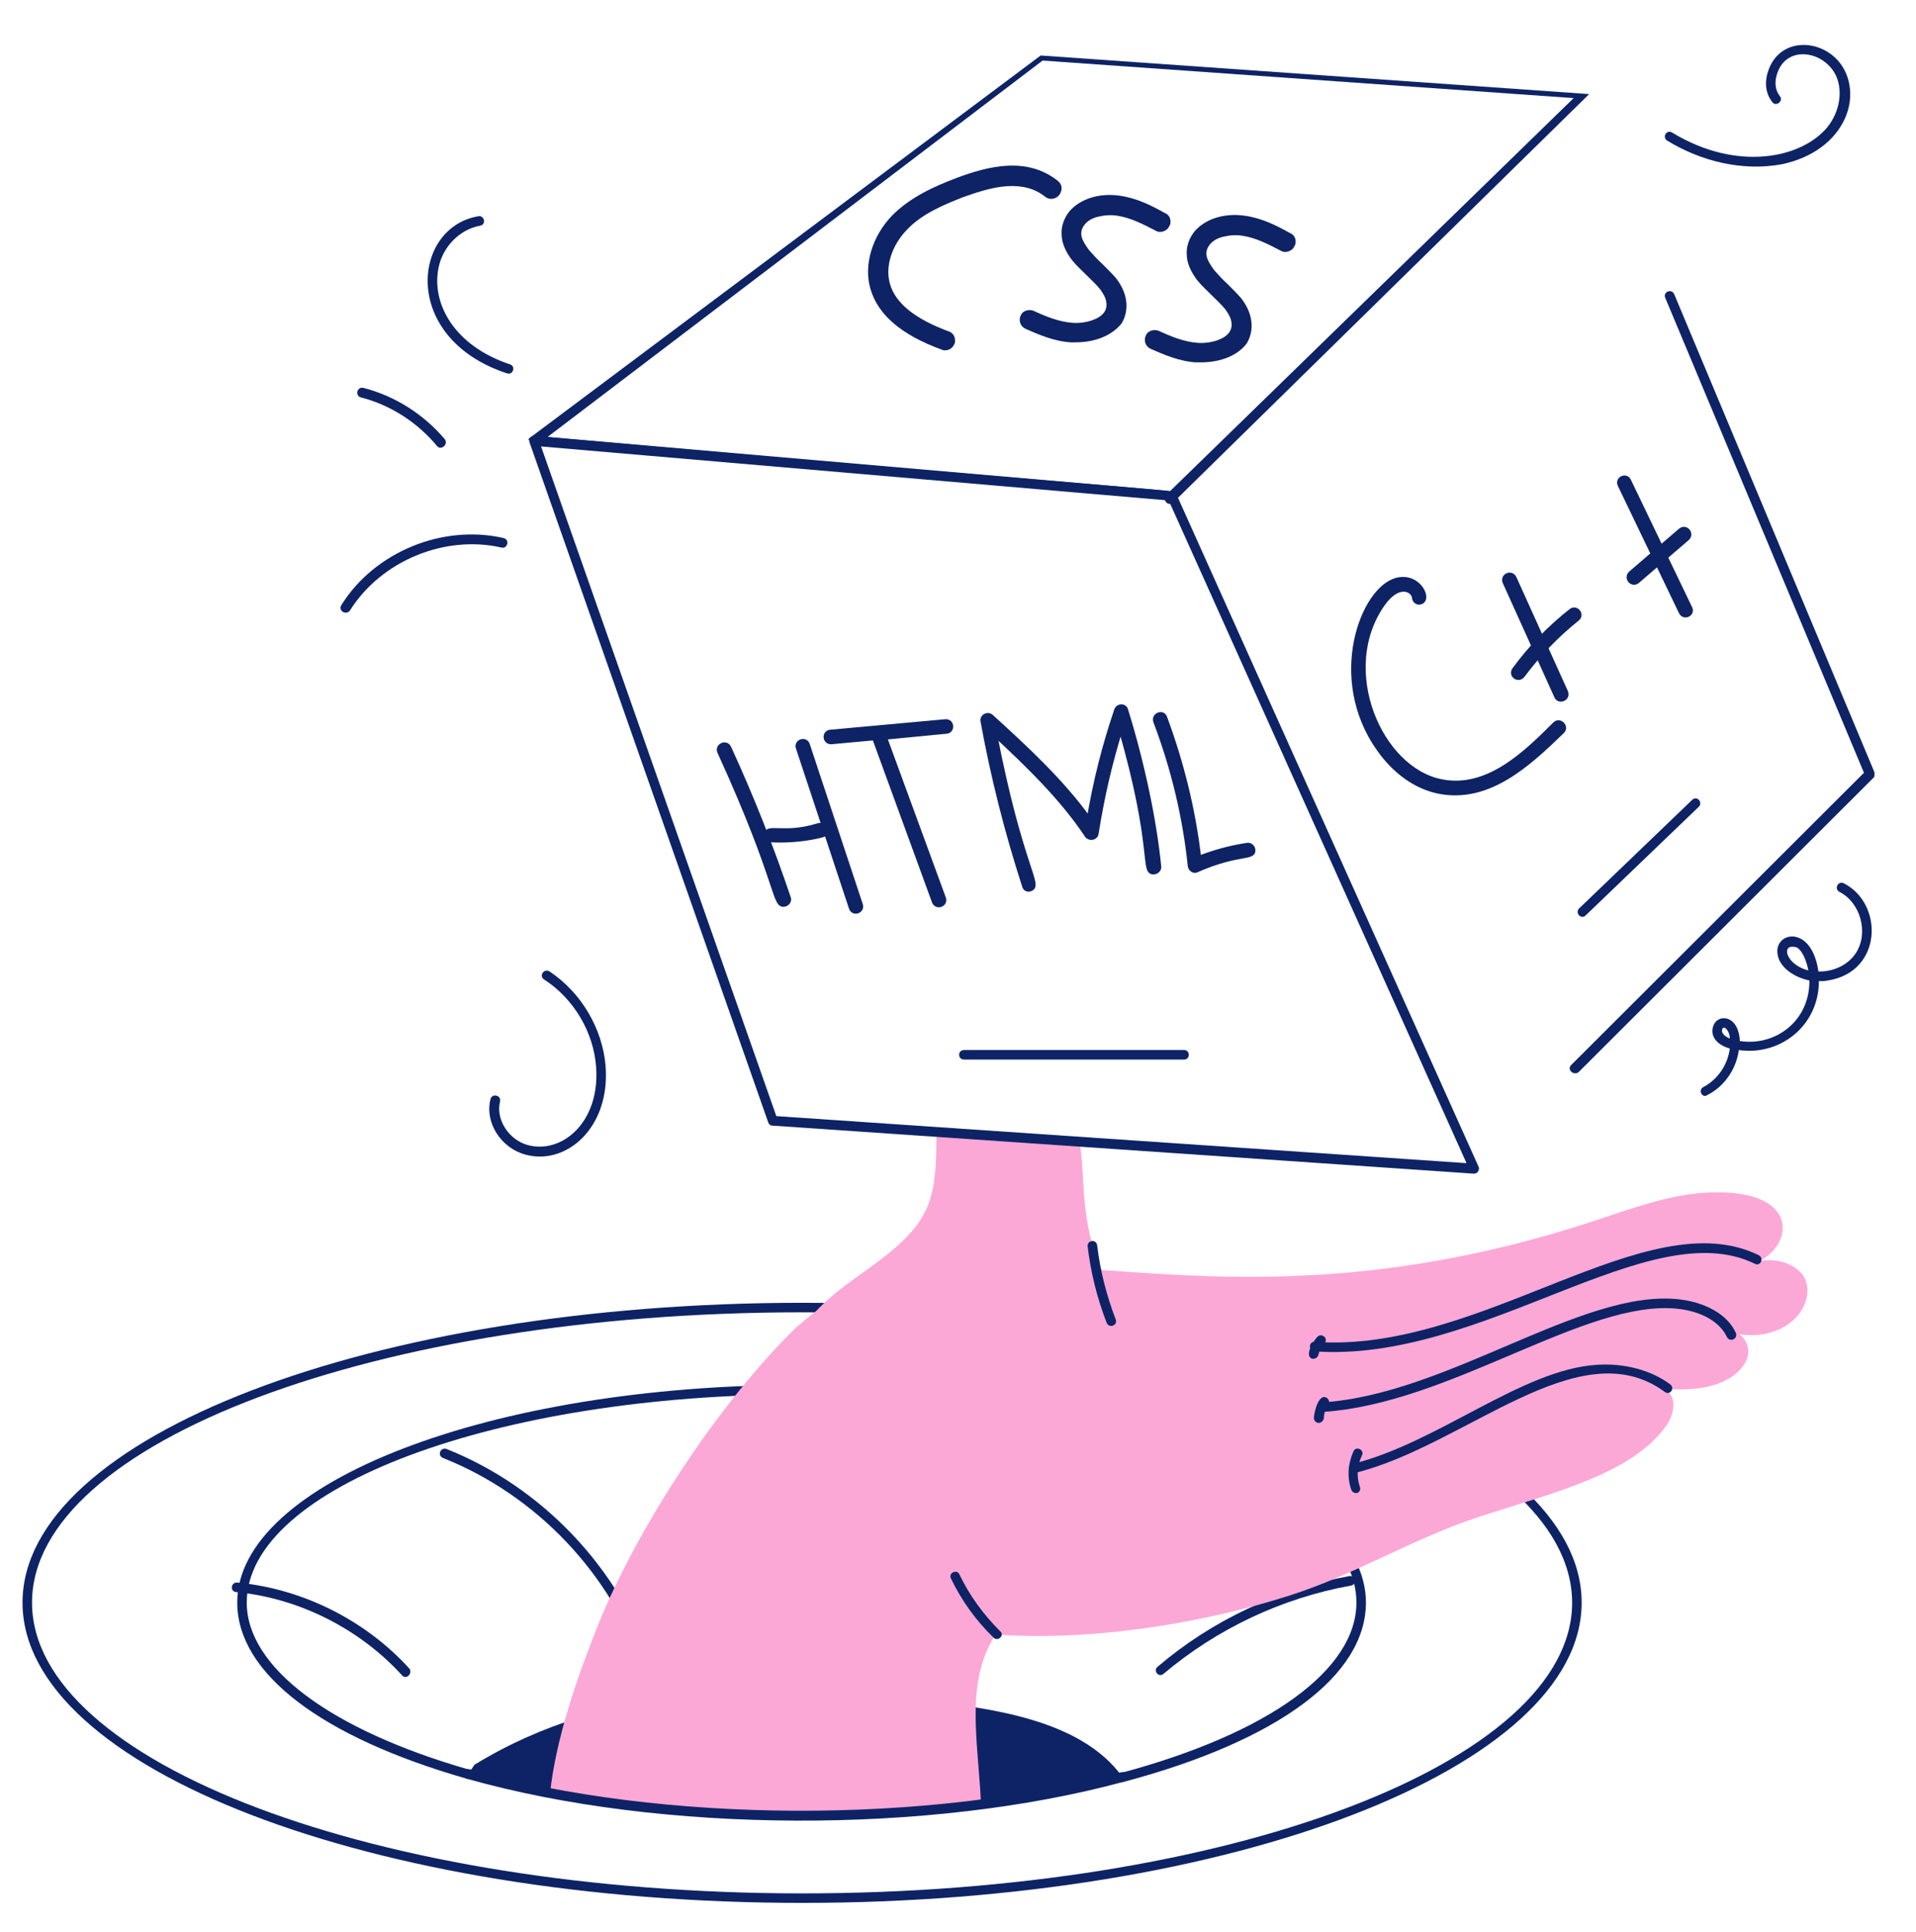<?xml version="1.0" encoding="utf-8"?>
<!-- Generator: Adobe Illustrator 22.1.0, SVG Export Plug-In . SVG Version: 6.00 Build 0)  -->
<svg version="1.1" id="Слой_1" xmlns="http://www.w3.org/2000/svg" xmlns:xlink="http://www.w3.org/1999/xlink" x="0px" y="0px"
	 viewBox="0 0 382.8 386" style="enable-background:new 0 0 382.8 386;" xml:space="preserve">
<style type="text/css">
	.st0{clip-path:url(#SVGID_2_);}
	.st1{fill:#0E2365;}
	.st2{fill:#FCA8D7;}
	.st3{fill:#0E2365;stroke:#0E2365;stroke-miterlimit:10;}
</style>
<g>
	<defs>
		<rect id="SVGID_1_" x="4.5" y="8.8" width="370" height="371.4"/>
	</defs>
	<clipPath id="SVGID_2_">
		<use xlink:href="#SVGID_1_"  style="overflow:visible;"/>
	</clipPath>
	<g class="st0">
		<path class="st1" d="M224.1,354.2c29.4-7.9,46.9-20.6,46.9-34c0-22.9-49.7-41.6-110.8-41.6c-61.1,0-110.9,18.6-110.9,41.6
			c0,12.9,16.6,25.4,44.5,33.4c1.2,0.3,0.7,2.2-0.5,1.8c-29.1-8.3-45.9-21.1-45.9-35.2c0-24,50.6-43.5,112.8-43.5
			c62.2,0,112.7,19.5,112.7,43.5c0,14.6-17.6,27.6-48.3,35.8C223.4,356.4,222.9,354.5,224.1,354.2L224.1,354.2z"/>
		<path class="st1" d="M160.3,380.2c-85.9,0-155.8-26.9-155.8-60s69.9-59.9,155.8-59.9c85.9,0,155.7,26.9,155.7,59.9
			C316,353.2,246.1,380.2,160.3,380.2z M160.3,262.2c-84.9,0-153.9,26-153.9,58c0,32,69,58.1,153.9,58.1
			c84.9,0,153.8-26.1,153.8-58.1C314,288.1,245.1,262.2,160.3,262.2z"/>
		<path class="st1" d="M128.5,333.4c-6.4-19-21.4-34.7-40-42.1c-1.2-0.5-0.5-2.2,0.7-1.8c19.1,7.6,34.5,23.8,41.1,43.3
			C130.8,334,128.9,334.6,128.5,333.4L128.5,333.4z"/>
		<path class="st1" d="M224.3,355.1c-41.2,11-93.1,9.8-130.8-0.6l1.3-1.9c26.9-16.5,58.5-16.3,89.3-12.9
			C197.6,341.3,215.9,343.4,224.3,355.1z"/>
		<path class="st1" d="M80.3,334.7c-8.5-9.3-20.6-15.4-33.1-16.6c-1.3-0.1-1.1-2,0.2-1.9c13,1.2,25.6,7.5,34.4,17.2
			C82.5,334.4,81.1,335.7,80.3,334.7L80.3,334.7z"/>
		<path class="st1" d="M231.3,333c10.9-9.3,24.2-15.5,38.3-18.1c1.2-0.2,1.6,1.7,0.3,1.9c-13.8,2.5-26.7,8.6-37.4,17.6
			C231.5,335.3,230.3,333.8,231.3,333z"/>
		<path class="st2" d="M318.3,244c7.3-2.4,14.7-5.2,22.4-5.7c20.5-1.2,17.6,12.3,8.6,14.5c3.8-2.1,9.2-0.8,11.1,2.3
			c1.8,3.1,0.1,7.5-3.6,9.8c-3.7,2.3-8.8,2.4-12.4,0.7c3.4-0.1,5.6,3,4.7,5.7c-0.9,2.7-4,4.8-7.3,5.6c-3.3,0.9-6.7,0.7-10,0.6
			c3.2,0.5,3,4.4,1.4,6.9c-6.6,10-22.5,13.7-37.8,18.7c-13.1,4.3-24.6,11.5-37.8,15.7c-34.6,11.1-91.3,15.3-105.6-17.9
			c-6.2-14.5-1.7-30.8,12.8-40.1c12.8-8.2,31-8.5,45.6-7.7C235.9,254.5,269.9,259.9,318.3,244z"/>
		<path class="st2" d="M221.5,257.1L157,285.5c-1.9-7.9,0.2-16.6,5.4-22.8c3.7-4.3,8.6-7.3,13.1-10.7c11.2-8.4,11.5-13.3,11.6-25.8
			l28.6,2c0.1,0.2,0.1,0.4,0.1,0.6C217,237.1,215.5,244.9,221.5,257.1L221.5,257.1z"/>
		<path class="st1" d="M270.2,292.5c17-4.2,33.8-18.8,48.7-19.8c5.5-0.4,10.9,1,14.8,3.9c1,0.8-0.1,2.3-1.1,1.5
			c-17.1-12.6-39.9,10.8-61.9,16.2C269.4,294.7,269,292.9,270.2,292.5L270.2,292.5z"/>
		<path class="st1" d="M264.3,282.1c-1.2,0-1.3-1.8-0.1-1.9c25.1-1.6,51.8-22.7,71.2-20.6c5.4,0.6,9.8,3.1,11.4,6.7
			c0.5,1.2-1.2,2-1.8,0.8c-1.4-3-5.1-5.1-9.8-5.6C316.9,259.5,289.8,280.5,264.3,282.1C264.4,282.1,264.4,282.1,264.3,282.1
			L264.3,282.1z"/>
		<path class="st1" d="M262.6,270c-1.2-0.1-1.2-2,0.1-1.9c33.2,2.4,66.3-28.3,88.7-17.3c1.1,0.6,0.3,2.3-0.8,1.7
			C329.5,242.2,296.1,272.4,262.6,270z"/>
		<path class="st1" d="M270,297.7c-0.9-2.5-0.7-5.2,0.4-7.7c0.5-1.2,2.3-0.3,1.7,0.8c-1,2.1-1.1,4.3-0.4,6.3
			c0.2,0.5-0.1,1.1-0.6,1.2C270.8,298.4,270.2,298.2,270,297.7L270,297.7z"/>
		<path class="st1" d="M263.5,284.3L263.5,284.3c-0.6,0-1-0.5-1-1c0.1-1.6,1.1-5,2.6-4c0.4,0.3,0.6,0.9,0.3,1.3
			c-0.6,0.9-0.9,1.8-0.9,2.8C264.4,283.8,264,284.3,263.5,284.3L263.5,284.3z"/>
		<path class="st1" d="M262.3,271.5c-1.7-0.3-0.3-3.1,0.9-4.4c0.9-0.9,2.3,0.4,1.4,1.3c-0.6,0.7-1,1.5-1.2,2.3
			C263.3,271.2,262.8,271.5,262.3,271.5L262.3,271.5z"/>
		<path class="st1" d="M221.1,264.3c-1.9-4.9-3.2-10.1-3.8-15.3c-0.1-1.2,1.7-1.5,1.9-0.2c0.6,5.1,1.9,10.1,3.7,14.8
			C223.4,264.8,221.6,265.5,221.1,264.3L221.1,264.3z"/>
		<path class="st2" d="M220.7,313.5c-32,8.7-25.5,27.6-24.7,47.1c-1.5,0-40.4,6.3-86.1-2.3c1.1-10.6,5.3-22.9,9.3-32.9
			c7.9-20,24.6-45.4,40.1-60.4l11.3,7.1c24-2,46.1,11.5,55.2,30.8C228.7,309.4,226.8,311.9,220.7,313.5z"/>
		<path class="st1" d="M198.5,327.2c-3.5-3.4-6.4-7.4-8.5-11.8c-0.6-1.1,1.2-2,1.7-0.8c2,4.2,4.8,8,8.1,11.3
			C200.8,326.7,199.4,328.1,198.5,327.2L198.5,327.2z"/>
		<path class="st1" d="M313.9,212.8l58.5-58.4l-39.7-94.9c-0.5-1.2,1.3-1.9,1.8-0.7l40,95.5c0.1,0.4,0.1,0.8-0.2,1.1l-58.9,58.8
			C314.4,215,313,213.7,313.9,212.8L313.9,212.8z"/>
		<path class="st1" d="M234.9,99.9l-1-0.8L105.8,88c-0.2,0-0.3-0.3-0.1-0.4l102.2-76.5l0.2,0l109.4,7.7L234.9,99.9z M109.4,87.3
			l124.4,10.8l80.6-78.5l-106.1-7.5L109.4,87.3z M239.9,72.4l-1,0c-3.3-0.2-6.5-1.6-9-2.7l0,0c-1.1-0.5-1.4-1.7-1-2.6
			c0.2-0.5,0.5-0.8,1-1c0.5-0.2,1.1-0.2,1.6,0c2.6,1.2,5.1,2.2,7.8,2.4c1.3,0.1,2.7-0.1,3.9-0.5c1.1-0.4,1.9-0.9,2.4-1.6l0,0
			c0.5-0.7,0.6-1.6,0.3-2.6c-0.3-1-1-1.8-1.1-2c-0.8-1-1.7-1.8-2.7-2.8c-1-1-2-1.9-2.9-3c-1.3-1.7-2.1-3.5-2.1-5.2
			c-0.1-1.6,0.5-3.2,1.5-4.5c2.1-2.5,5.9-3.8,10.1-3.2c3.5,0.5,6.4,2,8.9,3.4l0.2,0.1c0.5,0.2,0.9,0.7,1,1.2c0.1,0.5,0.1,1-0.2,1.4
			c-0.2,0.5-0.6,0.8-1.1,1c-0.5,0.2-1.1,0.2-1.6-0.1c-2.5-1.3-5-2.6-7.7-3c-1.2-0.2-2.6-0.1-3.8,0.2c-1.3,0.3-2.2,0.9-2.8,1.7
			c-0.5,0.7-0.7,1.4-0.5,2.3c0.2,0.8,0.7,1.6,1.5,2.7c0.8,0.9,1.7,1.9,2.7,2.8c1,1,1.9,1.9,2.6,2.7c2.4,3,2.8,6.4,1.2,9.1
			C247.4,70.9,244.1,72.4,239.9,72.4z M188.8,70c-0.1,0-0.4,0-0.8-0.2c-7.9-2.9-12.6-6.9-14.1-12.1c-1.4-4.8,0.4-10.6,4.4-14.7
			c3.7-3.7,8.5-5.8,12.7-7.4c6.6-2.5,14.2-4.3,20.3,0.5c0.5,0.4,0.8,0.9,0.8,1.5c0,0.5-0.2,1-0.5,1.4c-0.6,0.7-1.8,1.1-2.8,0.3
			c-2-1.6-4.5-2.3-7.6-2.1c-3.2,0.2-6.5,1.4-8.8,2.2c-3.8,1.5-8.2,3.3-11.2,6.5l0,0c-3,3.1-4.4,7.3-3.4,10.8c1.1,3.9,5,7,11.7,9.5
			c1.1,0.3,1.4,1.4,1.3,2.2C190.6,69.1,190,70,188.8,70z M214.9,68.4l-1,0c-3.3-0.2-6.5-1.6-9-2.7l0,0c-1.1-0.5-1.4-1.7-1-2.6
			c0.2-0.5,0.5-0.8,1-1c0.5-0.2,1.1-0.2,1.6,0c2.6,1.2,5.1,2.2,7.8,2.4c1.3,0.1,2.7-0.1,3.9-0.5c1.1-0.4,1.9-0.9,2.4-1.6l0,0
			c0.5-0.7,0.6-1.6,0.3-2.6c-0.3-1-1-1.8-1.1-2c-0.8-1-1.7-1.8-2.7-2.8c-1-1-2-1.9-2.9-3c-1.3-1.7-2.1-3.5-2.1-5.2
			c-0.1-1.6,0.5-3.2,1.5-4.5c2.1-2.5,5.9-3.8,10.1-3.2c3.5,0.5,6.4,2,8.9,3.4l0.2,0.1c0.5,0.2,0.9,0.7,1,1.2c0.1,0.5,0.1,1-0.2,1.4
			c-0.2,0.5-0.6,0.8-1.1,1c-0.5,0.2-1.1,0.2-1.6-0.1c-2.5-1.3-5-2.6-7.7-3c-1.2-0.2-2.6-0.1-3.8,0.2c-1.3,0.3-2.2,0.9-2.8,1.7
			c-0.5,0.7-0.7,1.4-0.5,2.3c0.2,0.8,0.7,1.6,1.5,2.7c0.8,0.9,1.7,1.9,2.7,2.8c1,1,1.9,1.9,2.6,2.7c2.4,3,2.8,6.4,1.2,9.1
			C222.3,66.9,219,68.4,214.9,68.4z"/>
		<path class="st1" d="M294.5,234.5C294.5,234.5,294.5,234.5,294.5,234.5l-140.2-9.6c-0.4,0-0.7-0.3-0.8-0.6L105.8,88.4
			c-0.2-0.7,0.3-1.4,1-1.3c135.4,12.1,128,10.5,128.3,11.8l60.3,134.2C295.7,233.7,295.2,234.5,294.5,234.5L294.5,234.5z M155.1,223
			l137.9,9.4l-59.5-132.4L108.1,89.2L155.1,223z"/>
		<path class="st1" d="M233,99l58.7-57.1c0.9-0.9,2-0.4,1.1,0.5l-58.5,58C233.5,101.3,232.1,99.9,233,99z"/>
		<path class="st1" d="M93.3,355.4c-1.2-0.3-0.7-2.2,0.5-1.9c38.6,10.9,91.8,11,130.2,0.6c1.3-0.3,1.7,1.5,0.5,1.9
			C185.8,366.5,132.2,366.4,93.3,355.4z"/>
		<path class="st1" d="M105,230.7c-4.9-1.3-8.2-6.4-7-11.1c0.3-1.2,2.2-0.8,1.9,0.5c-0.9,3.6,1.8,7.7,5.6,8.7
			c6.8,1.8,14.4-4.6,13.6-15.6c-0.5-7-4.5-13.7-10.4-17.5c-1.1-0.7,0-2.3,1.1-1.6c6.3,4.2,10.6,11.4,11.2,19
			C121.9,225.4,113.1,232.9,105,230.7L105,230.7z"/>
		<path class="st1" d="M68.2,120.9c6.6-10.6,20.2-16.2,32.4-13.4c1.3,0.3,0.8,2.2-0.4,1.9c-11.4-2.6-24.1,2.7-30.3,12.6
			C69.1,123,67.5,122,68.2,120.9z"/>
		<path class="st1" d="M87.3,89.1c-3.9-4.7-9.3-8.2-15.2-9.7c-1.2-0.3-0.8-2.2,0.5-1.9c6.3,1.6,12.1,5.3,16.3,10.3
			C89.6,88.8,88.1,90.1,87.3,89.1z"/>
		<path class="st1" d="M101.3,74.6c-21.3-7-19-29.2-5.7-31.4c1.2-0.2,1.6,1.7,0.3,1.9c-4,0.7-7.5,4.2-8.3,8.5
			c-1.4,7,3.1,15.5,14.3,19.2C103.1,73.2,102.5,75,101.3,74.6L101.3,74.6z"/>
		<path class="st1" d="M315.5,181.5l22.6-21.7c0.9-0.9,2.2,0.5,1.3,1.4l-22.6,21.7C315.9,183.8,314.6,182.4,315.5,181.5z"/>
		<path class="st1" d="M236.6,211.7h-44c-1.3,0-1.3-1.9,0-1.9h44C237.8,209.8,237.8,211.7,236.6,211.7z"/>
		<path class="st1" d="M340.3,217.2c2.9-1.5,4.9-4.5,5.3-7.7c-3.1-0.9-3.9-2.9-3.3-4.5c0.9-2.6,5.1-2.2,5.3,3
			c7.2,1.1,14-4.1,13.9-12.1c-3-0.6-6.3-2.7-6.4-5.7c-0.2-4.1,6.9-5.3,8.2,3.9c2.8,0.1,5.9-1.2,7.5-3.7c2.6-4,0.9-10.1-3.3-12.2
			c-1.1-0.6-0.3-2.3,0.9-1.7c8,4.1,7.7,17.7-3.2,19.4c-0.6,0.1-1.1,0.2-1.8,0.1c0,9-7.8,15-16,13.8c-0.5,3.8-2.9,7.3-6.3,9
			C340.1,219.5,339.2,217.8,340.3,217.2L340.3,217.2z M344.1,205.6c-0.3,0.9,0.6,1.5,1.5,1.9C345.6,205.9,344.4,204.8,344.1,205.6z
			 M357.3,189.4c-0.9,0.9,0.5,3.6,4,4.5c-0.3-1.5-1-3.8-2.3-4.6C358.8,189.2,357.7,189,357.3,189.4L357.3,189.4z"/>
		<path class="st1" d="M333.1,28.1c-1.1-0.7-0.1-2.3,1-1.6c13,7.9,25.9,5.1,31-1.1c2.4-3,3.1-7,1.8-10.1c-2.3-5.2-10.1-6.5-11.9-0.4
			c-0.5,1.6-0.3,3.2,0.6,4.3c0.8,1-0.8,2.2-1.5,1.2c-1.3-1.6-1.6-3.8-0.9-6c2.4-7.8,12.6-6.7,15.6,0.2c2.9,6.8-1.6,15.8-12.7,18.2
			C348.1,34.3,339.8,32.2,333.1,28.1L333.1,28.1z"/>
		<path class="st3" d="M143.8,150.2c-0.5-1.1,1.2-2,1.8-0.8c4.5,9.8,8.5,19.9,11.9,30c0.2,0.5-0.1,1-0.6,1.2
			C154.6,181.4,156,176.9,143.8,150.2L143.8,150.2z"/>
		<path class="st3" d="M170.1,181.4l-10.6-32c-0.4-1.2,1.4-1.8,1.8-0.6l10.6,32C172.3,182,170.5,182.6,170.1,181.4z"/>
		<path class="st3" d="M154.2,167.8c-0.7-0.1-1.2-0.5-1.1-1c0.2-1.9,3.5,0.3,10.3-1.8c1.5-0.5,2.3,1.4,0.9,1.8
			C161.8,167.5,157.8,168,154.2,167.8L154.2,167.8z"/>
		<path class="st3" d="M189.1,146.1l-12.4,1.2l11.8,32.2c0.4,1.2-1.3,1.8-1.8,0.7l-11.9-32.6c0,0,0-0.1,0-0.2l-8.7,0.8H166
			c-1.2,0-1.3-1.8-0.1-1.9l23-2.1C190.2,144.1,190.3,146,189.1,146.1L189.1,146.1z"/>
		<path class="st3" d="M204.7,177c-3.5-10.8-6.3-21.9-8.3-32.9c-0.2-0.9,0.9-1.5,1.6-0.9c6.7,6.1,14.2,13,19.6,20.6
			c1.3-7.8,3.1-14.8,5.5-21.9c0.3-0.9,1.6-0.9,1.8,0c3.2,10.3,5.7,22,6.6,31.2c0.1,0.5-0.3,1-0.9,1.1c-2.4,0.3,0.3-4.6-6.7-28.8
			c-2.1,6.8-3.7,13.5-4.9,21.1c-0.1,0.9-1.3,1.1-1.8,0.4c-4.9-7.4-11.9-14.2-18.5-20.3c5.2,26.8,9.3,30.3,7.1,31
			C205.3,177.8,204.8,177.5,204.7,177L204.7,177z"/>
		<path class="st3" d="M237.8,173c-1-9.7-3.3-19.4-6.9-28.9c-0.4-1.2,1.4-1.9,1.8-0.7c3.4,9.2,5.7,18.6,6.8,28.1
			c3.1-1.2,6.3-2.1,9.7-2.6c0.5-0.1,1,0.3,1.1,0.8c0.3,1.9-2.8,0.4-11.2,4.1C238.6,174.1,237.9,173.7,237.8,173L237.8,173z"/>
		<path class="st3" d="M287.5,158.1c-4.5-0.9-8.8-3.9-12-8.5c-10-14.1-3.2-32.1,3.7-33.7c4.4-1,6.6,4.2,4.4,4.4
			c-0.5,0.1-1-0.4-1-0.9c-0.1-1.5-3.1-3.4-6.4,1.3c-9.2,13.1-0.6,33.1,11.8,35.5c9.2,1.8,16.7-5.5,22.7-11.5
			c0.9-0.9,2.3,0.5,1.4,1.4C305.1,152.9,297.3,160,287.5,158.1L287.5,158.1z"/>
		<path class="st3" d="M311,139.1l-10.3-22.8c-0.5-1.2,1.2-2,1.8-0.8l10.3,22.8C313.3,139.5,311.5,140.3,311,139.1z"/>
		<path class="st3" d="M302.6,133.8c3.3-4.5,7.1-8.4,11.3-11.7c1-0.8,2.2,0.7,1.2,1.5c-4,3.2-7.7,7-10.9,11.3
			C303.4,136,301.8,134.9,302.6,133.8L302.6,133.8z"/>
		<path class="st3" d="M335.9,122.3l-12.2-25.4c-0.6-1.2,1.2-2,1.7-0.8l12.2,25.4C338.2,122.6,336.5,123.5,335.9,122.3z"/>
		<path class="st3" d="M325.8,114.6l10-8.6c1-0.8,2.2,0.6,1.3,1.5l-10,8.6C326.1,116.9,324.9,115.5,325.8,114.6L325.8,114.6z"/>
	</g>
</g>
</svg>
